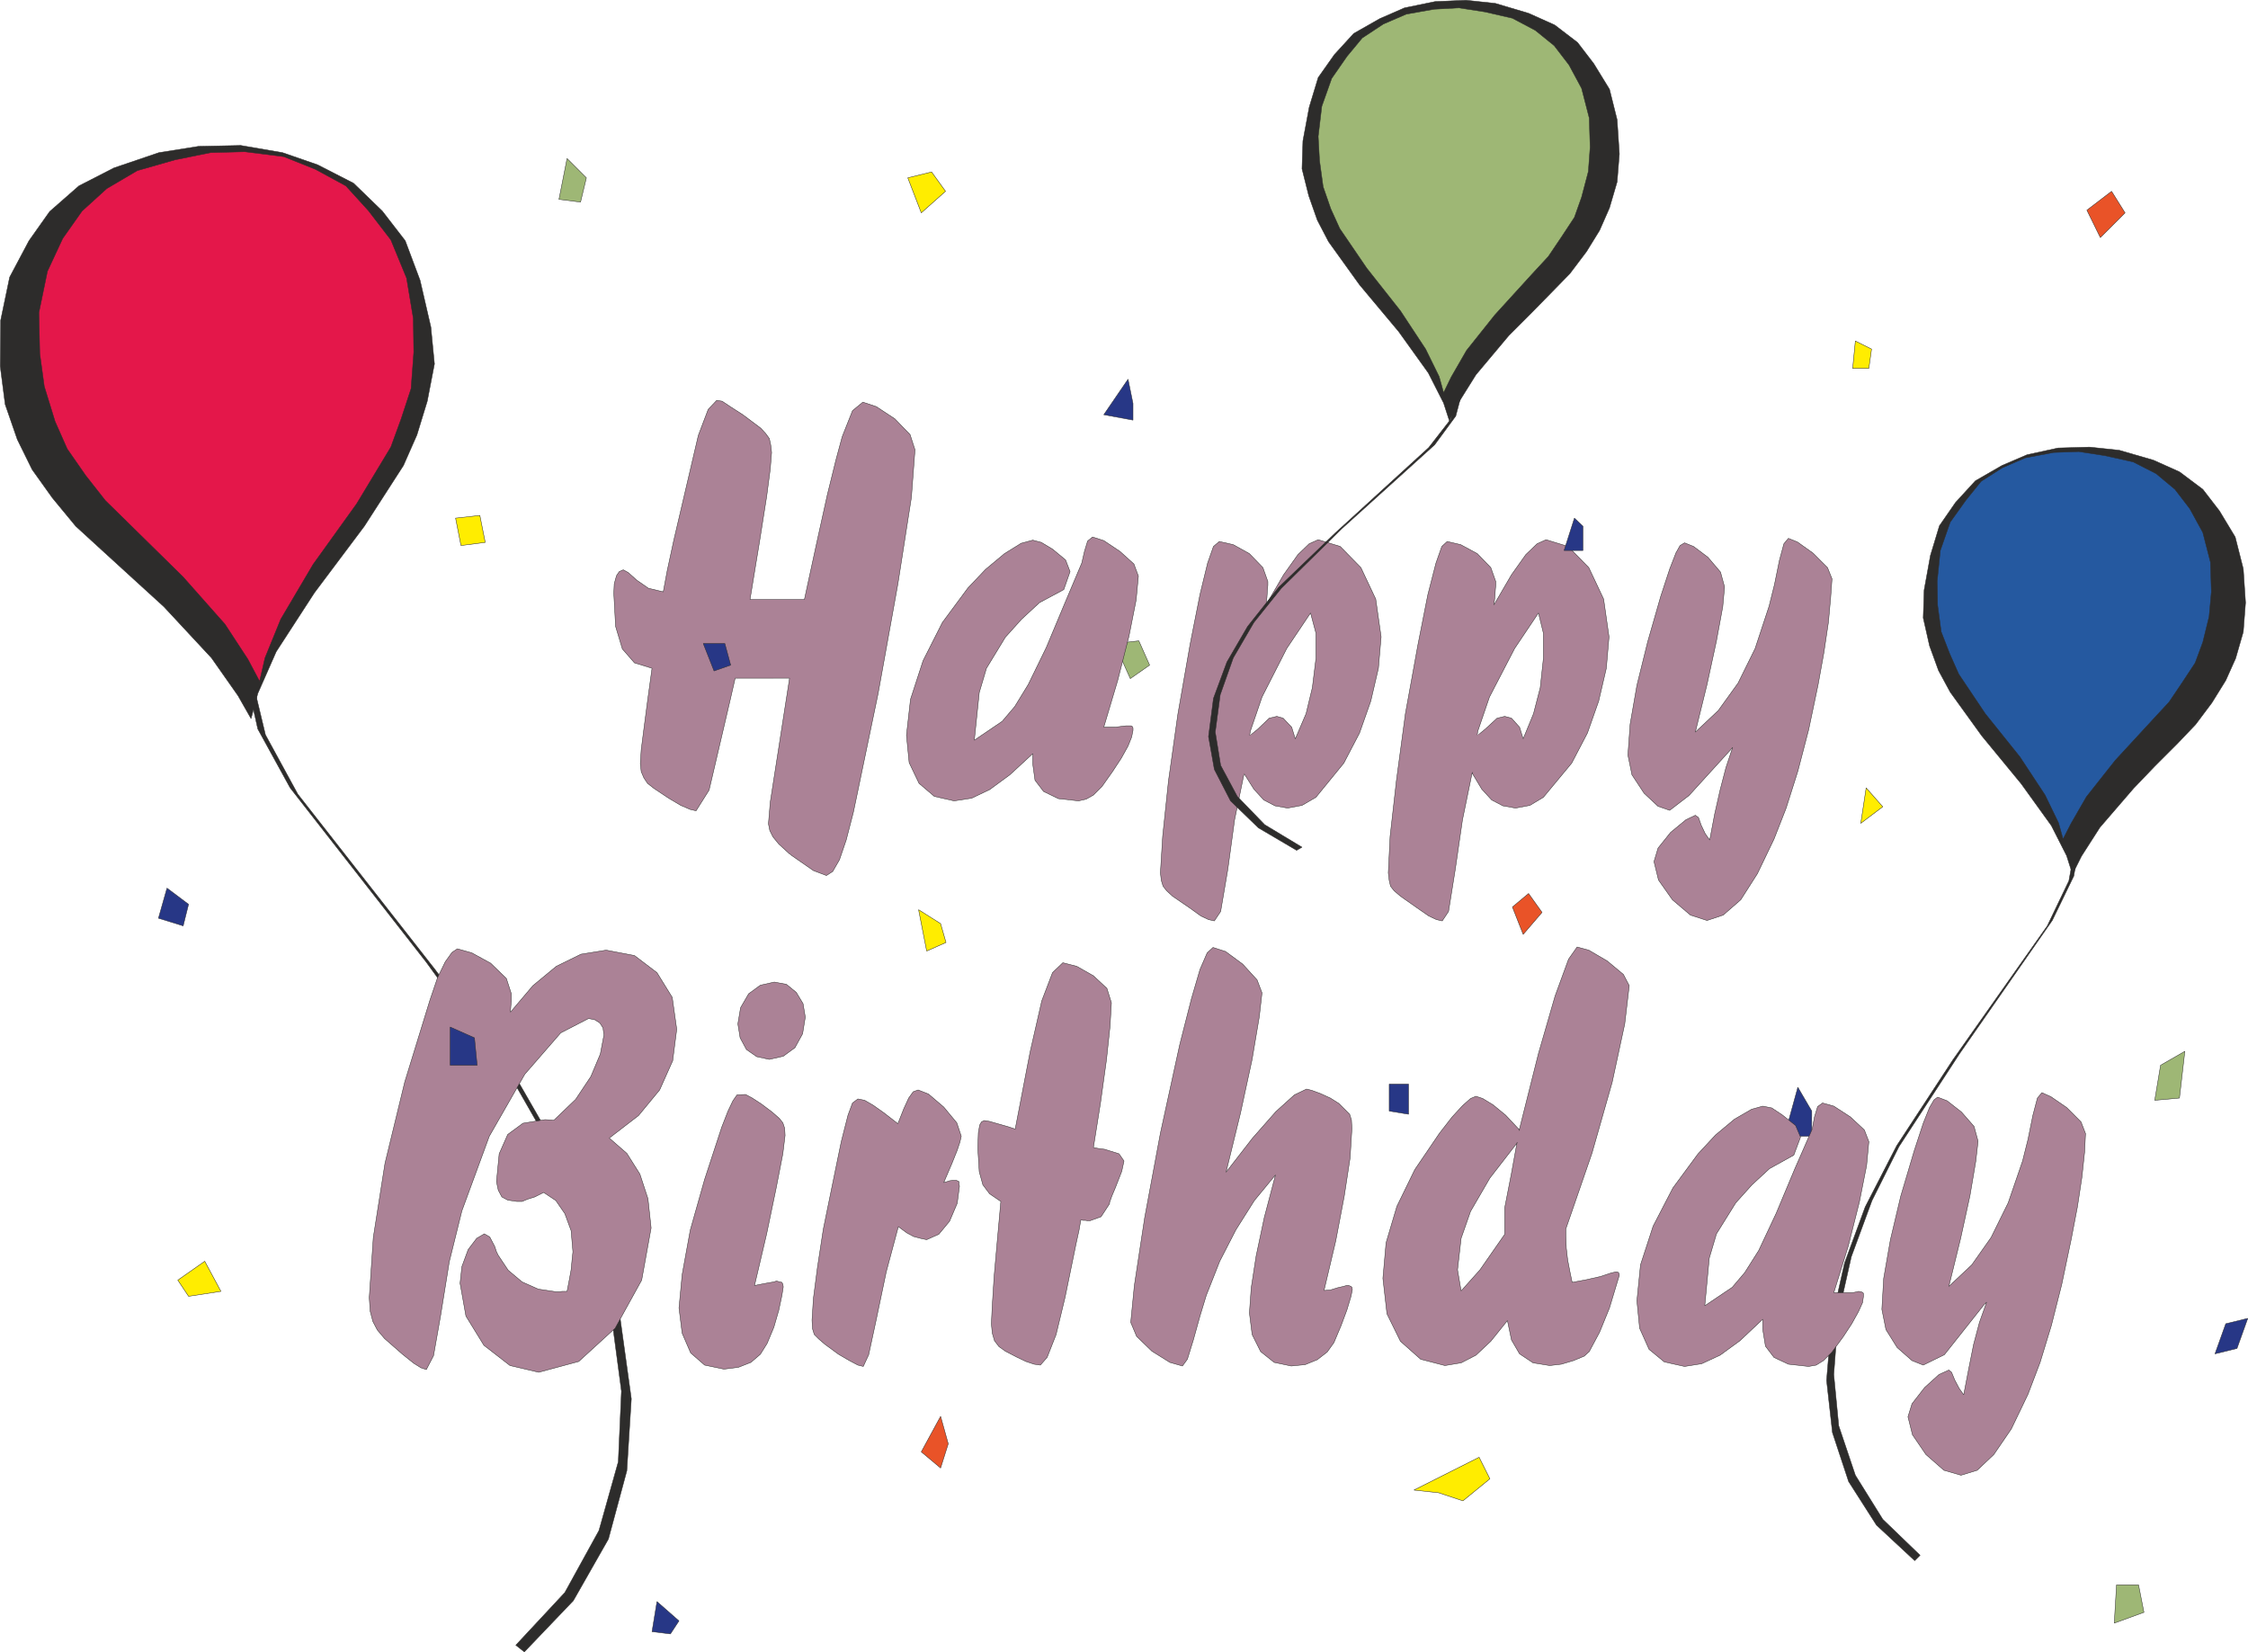 <svg height="352.79" viewBox="0 0 360.07 264.592" width="480.093" xmlns="http://www.w3.org/2000/svg"><path style="fill:#ab8296;stroke:#2d2c2b;stroke-width:.072;stroke-linejoin:bevel;stroke-miterlimit:10.433" d="m321.83 417.705 2.016.36 2.304-.432 2.232-1.296 4.464-5.472 2.52-4.824 1.8-5.112 1.224-5.256.432-5.04-.864-6.048-2.376-5.04-3.312-3.384-3.528-1.08-1.44.648-1.8 1.728-2.304 3.24-2.808 4.824.144-1.224.072-1.08.072-.864v-.576l-.792-2.232-2.16-2.232-2.592-1.44-2.232-.504-.936.792-.936 2.664-1.224 5.04-1.584 7.992-1.944 11.088-1.512 10.728-.936 8.928-.36 5.832.144 1.224.288.936.576.72.936.864 2.736 1.872 1.8 1.296 1.224.576.936.216 1.008-1.512 1.152-6.768 1.08-7.92 1.512-7.344 1.008-6.84 1.872-5.472 3.96-7.776 3.816-5.688.864 3.24v4.032l-.576 4.68-1.008 4.176-1.728 4.032-.576-1.872-1.368-1.44-1.008-.288-1.224.288-1.8 1.728-1.224 1.008-1.008 6.12 1.584 2.52 1.584 1.728z" transform="translate(-117.602 -288.645)"/><path style="fill:#ab8296" d="m319.238 406.76 2.736-1.007-2.232 6.48-1.008.792z" transform="translate(-117.602 -288.645)"/><path style="fill:#2d2c2b;stroke:#2d2c2b;stroke-width:.072;stroke-linejoin:bevel;stroke-miterlimit:10.433" d="m450.998 421.593-1.224 7.344-3.456 7.128-14.832 21.312-9.72 14.904-4.32 8.64-3.312 9-2.088 9.288-.72 9.576.792 8.208 2.664 7.92 4.392 7.056 5.976 5.76-.864.864-6.12-5.688-4.464-6.984-2.592-7.848-.936-8.352.792-9.504 2.088-9.288 3.312-9 5.04-9.792 9-13.752 15.12-21.456 3.456-7.2 1.368-7.488z" transform="translate(-117.602 -288.645)"/><path style="fill:#2d2c2b;stroke:#2d2c2b;stroke-width:.072;stroke-linejoin:bevel;stroke-miterlimit:10.433" d="m449.558 428.649-.936-2.952-2.448-4.824-4.824-6.696-6.336-7.704-5.04-6.984-1.872-3.456-1.44-3.96-1.008-4.464.144-4.464 1.008-5.544 1.44-4.752 2.592-3.744 3.168-3.456 4.248-2.448 4.032-1.728 4.968-1.08 5.04-.144 4.752.504 5.472 1.584 4.176 1.872 3.744 2.808 2.664 3.456 2.52 4.176 1.296 5.112.36 5.4-.36 4.68-1.224 4.248-1.584 3.528-2.232 3.6-2.592 3.456-2.952 3.096-3.6 3.6-3.384 3.528-5.4 6.264-2.952 4.608z" transform="translate(-117.602 -288.645)"/><path style="fill:#2559a0;stroke:#2d2c2b;stroke-width:.072;stroke-linejoin:bevel;stroke-miterlimit:10.433" d="m448.046 423.033-.72-2.592-2.16-4.464-4.032-6.12-5.544-6.912-4.248-6.336-1.44-3.24-1.368-3.528-.576-4.248-.072-3.888.504-4.896 1.584-4.536 2.52-3.528 2.448-3.024 3.384-2.16 3.672-1.584 4.536-.864 4.032-.144 4.176.648 4.536 1.008 3.672 1.872 3.024 2.52 2.376 3.096 2.088 3.816 1.224 4.752.144 4.752-.36 3.96-1.008 4.104-1.224 3.312-2.088 3.168-2.088 3.096-2.664 2.88-5.976 6.48-4.608 5.832-2.448 4.248z" transform="translate(-117.602 -288.645)"/><path style="fill:#2d2c2b;stroke:#2d2c2b;stroke-width:.072;stroke-linejoin:bevel;stroke-miterlimit:10.433" d="m156.662 395.385 2.232 10.008 5.184 9.432 21.816 27.936 14.328 19.728 6.552 11.448 5.112 12.024 3.528 12.528 1.728 12.96-.504 11.304-3.096 11.016-5.472 9.936-7.848 8.424 1.368 1.08 7.848-8.208 5.616-9.864 2.952-10.944.72-11.52-1.8-12.96-3.456-12.456-5.184-12.024-7.488-13.032-13.464-18.216-22.032-28.152-5.184-9.504-2.448-10.224z" transform="translate(-117.602 -288.645)"/><path style="fill:#2d2c2b;stroke:#2d2c2b;stroke-width:.072;stroke-linejoin:bevel;stroke-miterlimit:10.433" d="m157.814 403.737 1.08-4.032 2.952-6.696 6.12-9.432 7.992-10.656 6.264-9.72 2.16-4.896 1.656-5.4 1.152-5.976-.576-5.904-1.728-7.488-2.376-6.336-3.672-4.752-4.608-4.464-5.76-2.952-5.616-1.944-6.696-1.152-6.768.144-6.336 1.008-7.2 2.448-5.616 2.88-4.68 4.104-3.312 4.68-3.096 5.832-1.44 6.912-.072 7.344.792 6.12 1.944 5.616 2.376 4.824 3.24 4.536 3.744 4.536 4.248 3.888 4.968 4.536 4.896 4.464 7.632 8.208 4.248 6.048z" transform="translate(-117.602 -288.645)"/><path style="fill:#e4174a;stroke:#2d2c2b;stroke-width:.072;stroke-linejoin:bevel;stroke-miterlimit:10.433" d="m159.182 397.76.864-3.743 2.52-6.192 5.184-8.784 6.984-9.72 5.472-9.072 1.656-4.536 1.584-4.824.432-5.832-.072-5.4-1.08-6.48-2.52-6.12-3.6-4.68-3.6-3.96-4.896-2.664-5.04-2.016-6.264-.792-5.472.144-5.688 1.152-6.048 1.728-4.896 2.88-3.96 3.6-3.096 4.392-2.448 5.256-1.368 6.624.144 6.552.72 5.256 1.728 5.616 1.944 4.392 2.952 4.248 3.168 4.032 3.816 3.744 8.64 8.496 6.696 7.56 3.672 5.616z" transform="translate(-117.602 -288.645)"/><path style="fill:#ab8296;stroke:#2d2c2b;stroke-width:.072;stroke-linejoin:bevel;stroke-miterlimit:10.433" d="m235.358 397.257-.792 3.456-3.384 14.472-2.088 3.312-.936-.216-1.512-.648-1.944-1.152-2.376-1.584-1.008-.792-.576-.864-.432-1.008-.144-1.296.144-2.232.432-3.384.576-4.392.72-5.256-2.808-.864-1.944-2.232-1.08-3.6-.288-5.328.072-1.512.36-1.296.432-.648.648-.288.792.432 1.368 1.224 1.872 1.296 2.376.576.648-3.456 1.008-4.68 3.96-16.92 1.584-4.176 1.368-1.44.864.144 1.296.864 2.016 1.296 2.88 2.16.792.864.576.792.216 1.008.144 1.224-.216 2.664-.576 4.392-1.08 6.84-1.584 9.648h8.712l2.016-9.288 1.656-7.488 1.368-5.544 1.008-3.744 1.656-4.176 1.656-1.368 2.16.72 2.952 1.944 2.448 2.52.792 2.448-.576 7.632-2.16 13.824-3.168 17.568-3.96 19.008-1.152 4.464-1.08 3.168-1.08 1.872-1.008.648-2.088-.792-3.528-2.448-.144-.144-.144-.072-1.728-1.584-.936-1.152-.504-1.008-.216-1.08.288-3.456 3.096-19.872zm122.976 20.448 2.016.36 2.304-.432 2.16-1.296 4.536-5.472 2.52-4.824 1.8-5.112 1.224-5.256.432-5.04-.864-6.048-2.376-5.04-3.312-3.384-3.528-1.08-1.44.648-1.8 1.728-2.304 3.24-2.808 4.824.144-1.224.072-1.08.072-.864v-.576l-.792-2.232-2.16-2.232-2.664-1.44-2.16-.504-.864.792-.936 2.664-1.296 5.04-1.584 7.992-2.016 11.088-1.44 10.728-1.008 8.928-.288 5.832.144 1.224.216.936.576.72 1.008.864 2.664 1.872 1.872 1.296 1.224.576.936.216 1.008-1.512 1.08-6.768 1.152-7.92 1.512-7.344.936-6.84 1.872-5.472 4.032-7.776 3.816-5.688.792 3.24v4.032l-.504 4.68-1.08 4.176-1.656 4.032-.576-1.872-1.296-1.44-1.08-.288-1.224.288-1.872 1.728-1.224 1.008-.864 6.12 1.512 2.52 1.584 1.728zm36.36-8.856-6.552 7.2-3.096 2.376-1.872-.648-2.232-2.088-1.944-2.952-.648-3.168.36-4.968 1.08-6.192 1.728-6.984 2.088-7.272 1.44-4.392 1.008-2.592.648-1.152.72-.432 1.44.576 2.304 1.728 2.016 2.376.648 2.376-.288 3.168-1.008 5.472-1.512 6.984-1.872 7.632 3.672-3.456 3.168-4.392 2.736-5.544 2.232-6.768.864-3.456.792-3.888.72-2.664.72-.864 1.44.576 2.52 1.8 2.304 2.304.72 1.8-.216 3.024-.36 3.96-.72 4.824-.936 5.184-1.512 7.2-1.728 6.624-1.872 5.904-1.944 4.968-2.664 5.544-2.664 4.176-2.808 2.448-2.592.864-2.664-.864-2.88-2.448-2.232-3.168-.72-2.952.648-2.16 2.016-2.52 2.448-2.016 1.512-.72.504.36.432 1.224.648 1.368.72 1.008.792-4.176.864-3.816.936-3.6 1.08-3.24zm-191.736 37.656 3.744-3.096 3.96-1.944 4.032-.648 4.536.864 3.6 2.736 2.448 3.96.72 5.112-.648 5.04-2.088 4.68-3.384 4.104-4.68 3.6 2.808 2.448 2.088 3.312 1.296 3.96.504 4.68-1.512 8.352-4.248 7.704-5.832 5.328-6.408 1.728-4.608-1.08-4.176-3.24-2.88-4.68-.936-5.256.288-2.664 1.008-2.736 1.368-1.8 1.224-.72.864.504.792 1.512.288.864.288.576 1.584 2.376 2.232 1.872 2.592 1.152 2.88.432h.504l.432-.072h.792l.36-1.872.288-1.584.144-1.512.144-1.368-.288-3.384-1.008-2.736-1.44-2.088-1.944-1.296-1.44.72-1.152.36-.864.36h-.864l-1.44-.216-.936-.504-.576-1.08-.288-1.368.432-4.464 1.368-3.096 2.448-1.8 3.528-.576 1.152.072h.288l3.456-3.312 2.448-3.672 1.512-3.6.576-3.024-.144-1.152-.504-.792-.792-.504-1.008-.216-4.464 2.304-5.76 6.624-5.688 9.936-4.392 11.952-2.016 8.136-1.368 8.496-1.152 6.552-1.152 2.232-.864-.288-1.152-.72-1.8-1.44-2.88-2.52-1.152-1.368-.72-1.368-.432-1.656-.144-2.16.648-9.648 1.872-11.88 3.168-13.032 4.032-13.104 1.224-3.6 1.224-2.52 1.08-1.512.864-.576 2.304.648 3.024 1.656 2.52 2.448.792 2.448v1.152l-.072.792-.072 1.008zm35.856 11.375-1.656-1.151-1.008-1.872-.36-2.232.432-2.592 1.296-2.232 1.872-1.368 2.232-.504 1.944.36 1.584 1.296 1.08 1.8.36 2.16-.432 2.664-1.224 2.232-1.872 1.368-2.232.504zm.72 36.433 1.152-.216.864-.144.432-.144.504.144.36.072.144.288.072.432-.216 1.368-.504 2.376-.792 2.736-1.08 2.592-1.08 1.728-1.512 1.296-2.016.792-2.304.288-3.096-.648-2.232-1.944-1.368-3.168-.504-4.032.504-5.328 1.296-7.128 2.304-8.136 2.736-8.352 1.008-2.592.792-1.656.648-.936 1.368-.072 1.08.576 1.44.936 1.728 1.296 1.152 1.008.576.72.288.864.072 1.152-.36 2.952-1.08 5.544-1.512 7.272-1.944 8.28zm22.824-28.08.792-1.728.72-1.008.792-.288 1.656.648 2.448 2.088 2.088 2.52.72 2.16-.216.936-.432 1.296-.864 2.16-1.296 3.024.504-.144.432-.144.576-.072h.504l.144.072.288.144v.36l.072.36-.36 2.736-1.224 2.88-1.728 2.088-1.944.864-1.008-.216-1.08-.288-1.08-.576-1.368-1.008-1.944 7.272-1.584 7.56-1.224 5.688-.864 1.872-.864-.216-1.368-.72-1.728-1.008-2.16-1.584-1.008-.864-.72-.72-.288-.936-.072-1.368.216-3.456.648-4.968.936-6.12 1.368-6.696 1.512-7.344 1.08-4.248.72-1.944.864-.648 1.08.216 1.368.792 1.728 1.224 2.232 1.728zm13.752 13.607-1.08-1.44-.576-2.087-.216-3.528v-.648l.072-2.088.216-1.224.288-.504.432-.216.864.144 1.512.432 1.512.432 1.08.36 2.376-12.312 1.872-8.208 1.728-4.536 1.656-1.584 2.232.576 2.664 1.512 2.16 2.016.72 2.304-.216 3.744-.576 5.4-.936 6.768-1.152 7.272.72.144 1.08.144 2.304.72.792 1.152-.36 1.656-1.008 2.592-.576 1.368-.36 1.008v.216l-1.368 2.088-1.8.648h-.288l-.432-.072h-.36l-.36-.072-.288 1.656-.504 2.304-1.728 8.424-1.44 5.976-1.44 3.672-1.08 1.224-1.008-.144-1.296-.432-1.512-.72-1.8-.936-1.008-.72-.72-.936-.36-1.224-.144-1.512.144-2.952.288-4.536.504-5.688.576-6.408zm42.12-8.927 3.744-4.248 2.952-2.664 1.944-.936.864.216 1.368.504 1.584.72 1.368.864 1.728 1.728.288.936.072 1.368-.288 4.68-.936 6.12-1.368 7.2-1.872 7.92 1.008-.072 1.152-.36.936-.216.504-.144h.36l.36.144.144.144.072.36-.216 1.08-.648 2.16-.936 2.52-1.152 2.736-1.08 1.512-1.584 1.224-1.944.792-2.232.216-2.736-.576-2.16-1.728-1.368-2.736-.432-3.456.288-4.032.792-5.112 1.296-6.12 1.8-6.84-3.384 4.104-2.952 4.68-2.592 5.04-2.16 5.472-1.008 3.312-1.08 3.888-.936 3.024-.792 1.08-2.016-.576-2.88-1.8-2.448-2.376-.936-2.232.576-5.904 1.656-10.872 2.52-13.536 3.096-14.184 1.872-7.344 1.368-4.68 1.152-2.664.936-.864 2.016.648 2.736 2.016 2.304 2.52.792 2.088-.432 3.816-1.152 6.84-1.872 8.64-2.304 9.432zm44.928 36 2.664.432 1.872-.216 1.944-.576 1.728-.72.792-.72 1.656-3.096 1.584-3.888 1.584-5.256-.072-.288-.072-.144-.216-.072h-.288l-.648.144-1.728.576-2.232.504-2.304.432-.36-1.728-.36-1.872-.216-1.872-.072-2.016v-1.08l4.176-12.096 3.24-11.376 2.016-9.36.72-6.12-.936-1.8-2.592-2.16-2.952-1.728-1.872-.504-1.368 1.944-2.16 5.904-2.664 9.216-3.024 12.024-1.296 7.128-1.08 5.544v4.248l-3.96 5.688-3.024 3.384-.576-3.384.576-5.04 1.512-4.32 3.096-5.328 4.464-5.76.288-1.944-2.232-2.376-2.016-1.656-1.656-1.008-1.08-.36-.864.36-1.296 1.152-1.656 1.8-2.016 2.592-3.96 5.832-2.88 5.904-1.728 5.832-.504 5.688.648 5.688 2.16 4.392 3.24 2.88 3.888 1.008 2.592-.432 2.376-1.224 2.376-2.232 2.664-3.312.648 3.096 1.296 2.232zm72.216-9.288-6.336 7.992-3.384 1.656-1.8-.72-2.376-2.088-1.8-2.88-.648-3.24.288-4.968 1.08-6.192 1.656-6.984 2.16-7.272 1.44-4.392 1.008-2.52.72-1.224.576-.432 1.512.576 2.304 1.8 2.016 2.304.648 2.376-.36 3.168-.936 5.544-1.512 6.912-1.872 7.632 3.672-3.456 3.096-4.392 2.736-5.544 2.304-6.696.864-3.456.792-3.888.72-2.736.72-.864 1.44.648 2.52 1.728 2.304 2.304.72 1.872-.144 2.952-.432 4.032-.72 4.752-1.008 5.256-1.512 7.2-1.656 6.552-1.8 5.904-1.944 5.112-2.664 5.544-2.808 4.104-2.664 2.52-2.592.792-2.736-.792-2.88-2.52-2.16-3.168-.72-2.88.648-2.088 2.016-2.592 2.304-2.088 1.584-.72.432.36.504 1.224.72 1.368.72 1.008.792-4.104.792-3.96.936-3.528 1.152-3.24z" transform="translate(-117.602 -288.645)"/><path style="fill:#2d2c2b;stroke:#2d2c2b;stroke-width:.072;stroke-linejoin:bevel;stroke-miterlimit:10.433" d="m351.998 350.673-1.224 4.608-3.384 4.608-14.904 13.464-9.648 9.504-4.392 5.472-3.312 5.688-2.088 5.904-.792 5.976.864 5.328 2.664 4.968 4.392 4.536 5.976 3.6-.864.504-6.12-3.6-4.464-4.32-2.592-5.04-.936-5.256.792-6.12 2.16-5.832 3.312-5.688 4.968-6.264 9.072-8.712 14.976-13.68 3.528-4.536 1.368-4.824z" transform="translate(-117.602 -288.645)"/><path style="fill:#2d2c2b;stroke:#2d2c2b;stroke-width:.072;stroke-linejoin:bevel;stroke-miterlimit:10.433" d="m349.766 356.073-.936-2.88-2.448-4.824-4.752-6.624-6.264-7.488-4.968-6.912-1.8-3.456L327.23 320l-1.08-4.32.144-4.464 1.008-5.4 1.44-4.752 2.592-3.672 3.096-3.384 4.176-2.376 3.96-1.728 4.896-1.008 4.968-.216 4.68.504 5.328 1.584 4.176 1.872 3.672 2.808 2.592 3.384 2.52 4.104 1.224 4.896.36 5.472-.36 4.464-1.224 4.176-1.584 3.6-2.088 3.384-2.664 3.528-2.88 2.952-3.456 3.528-3.456 3.456-5.256 6.264-2.88 4.608z" transform="translate(-117.602 -288.645)"/><path style="fill:#9eb775;stroke:#2d2c2b;stroke-width:.072;stroke-linejoin:bevel;stroke-miterlimit:10.433" d="m348.83 351.537-.72-2.592-2.16-4.392-4.032-6.12-5.4-6.84-4.32-6.336-1.44-3.168-1.224-3.528-.576-4.176-.216-3.888.576-4.824 1.584-4.464 2.448-3.528 2.448-2.952 3.384-2.232 3.672-1.584 4.464-.792 3.96-.216 4.176.648 4.392 1.008 3.672 1.944 3.024 2.448 2.376 3.096 2.016 3.744 1.224 4.752.144 4.68-.288 3.888-1.08 4.104-1.152 3.24-2.088 3.168-2.088 3.096-2.664 2.88-5.904 6.48-4.536 5.688-2.448 4.248z" transform="translate(-117.602 -288.645)"/><path style="fill:#ffed00;stroke:#2d2c2b;stroke-width:.072;stroke-linejoin:bevel;stroke-miterlimit:10.433" d="m263.006 317.12 3.816-.935 2.232 3.096-3.888 3.456z" transform="translate(-117.602 -288.645)"/><path style="fill:#273786;stroke:#2d2c2b;stroke-width:.072;stroke-linejoin:bevel;stroke-miterlimit:10.433" d="m298.286 349.377-3.888 5.688 4.68.864v-2.664z" transform="translate(-117.602 -288.645)"/><path style="fill:#9eb775;stroke:#2d2c2b;stroke-width:.072;stroke-linejoin:bevel;stroke-miterlimit:10.433" d="m208.43 314.025-1.296 6.552 3.456.432.936-3.888z" transform="translate(-117.602 -288.645)"/><path style="fill:#e95328;stroke:#2d2c2b;stroke-width:.072;stroke-linejoin:bevel;stroke-miterlimit:10.433" d="m455.822 319.28-3.96 3.025 2.16 4.392 3.96-3.96z" transform="translate(-117.602 -288.645)"/><path style="fill:#ffed00;stroke:#2d2c2b;stroke-width:.072;stroke-linejoin:bevel;stroke-miterlimit:10.433" d="m414.782 343.257-.432 4.392h2.592l.432-3.096zm1.728 71.568-.864 5.688 3.528-2.664z" transform="translate(-117.602 -288.645)"/><path style="fill:#e95328;stroke:#2d2c2b;stroke-width:.072;stroke-linejoin:bevel;stroke-miterlimit:10.433" d="m268.262 515.48-3.096 5.689 3.096 2.592 1.224-3.888z" transform="translate(-117.602 -288.645)"/><path style="fill:#273786;stroke:#2d2c2b;stroke-width:.072;stroke-linejoin:bevel;stroke-miterlimit:10.433" d="m144.35 430.88-1.368 4.825 3.96 1.224.864-3.456z" transform="translate(-117.602 -288.645)"/><path style="fill:#ffed00;stroke:#2d2c2b;stroke-width:.072;stroke-linejoin:bevel;stroke-miterlimit:10.433" d="m147.806 496.257 5.184-.792-2.592-4.824-4.32 3.024zm196.272 31.032 10.44-5.256 1.728 3.456-4.32 3.528-3.888-1.296z" transform="translate(-117.602 -288.645)"/><path style="fill:#9eb775;stroke:#2d2c2b;stroke-width:.072;stroke-linejoin:bevel;stroke-miterlimit:10.433" d="m463.67 459.249-.936 5.616 3.96-.36.864-7.488z" transform="translate(-117.602 -288.645)"/><path style="fill:#ffed00;stroke:#2d2c2b;stroke-width:.072;stroke-linejoin:bevel;stroke-miterlimit:10.433" d="m264.734 434.337 1.296 6.624 3.096-1.368-.864-3.024z" transform="translate(-117.602 -288.645)"/><path style="fill:#273786;stroke:#2d2c2b;stroke-width:.072;stroke-linejoin:bevel;stroke-miterlimit:10.433" d="M340.118 462.273v4.32l3.096.504v-4.824z" transform="translate(-117.602 -288.645)"/><path style="fill:#e95328;stroke:#2d2c2b;stroke-width:.072;stroke-linejoin:bevel;stroke-miterlimit:10.433" d="m359.846 433.905 1.728 4.392 3.024-3.528-2.16-3.024z" transform="translate(-117.602 -288.645)"/><path style="fill:#ffed00;stroke:#2d2c2b;stroke-width:.072;stroke-linejoin:bevel;stroke-miterlimit:10.433" d="m190.574 371.625.864 4.392 3.888-.504-.864-4.32z" transform="translate(-117.602 -288.645)"/><path style="fill:#273786;stroke:#2d2c2b;stroke-width:.072;stroke-linejoin:bevel;stroke-miterlimit:10.433" d="m222.83 545.145-.792 4.824 2.952.36 1.368-2.088z" transform="translate(-117.602 -288.645)"/><path style="fill:#9eb775;stroke:#2d2c2b;stroke-width:.072;stroke-linejoin:bevel;stroke-miterlimit:10.433" d="m456.614 542.48-.36 6.12 4.752-1.727-.864-4.392z" transform="translate(-117.602 -288.645)"/><path style="fill:#273786;stroke:#2d2c2b;stroke-width:.072;stroke-linejoin:bevel;stroke-miterlimit:10.433" d="m474.11 500.649-1.728 4.824 3.528-.864 1.728-4.824zM230.246 391.713l1.728 4.392 2.664-.936-.936-3.456z" transform="translate(-117.602 -288.645)"/><path style="fill:#9eb775;stroke:#2d2c2b;stroke-width:.072;stroke-linejoin:bevel;stroke-miterlimit:10.433" d="m296.126 391.713 2.52 5.616 3.096-2.16-1.728-3.888z" transform="translate(-117.602 -288.645)"/><path style="fill:#273786;stroke:#2d2c2b;stroke-width:.072;stroke-linejoin:bevel;stroke-miterlimit:10.433" d="M189.71 453.129v6.12h4.32l-.432-4.392zm180.072-81.504-1.656 5.184h3.024v-3.888zm35.784 91.152-2.16 7.848h4.392v-4.032z" transform="translate(-117.602 -288.645)"/><path style="fill:#ab8296;stroke:#2d2c2b;stroke-width:.072;stroke-linejoin:bevel;stroke-miterlimit:10.433" d="M283.022 410v1.009l.36 2.592 1.368 1.8 2.376 1.152 3.24.36 1.224-.288 1.152-.648 1.368-1.368 1.728-2.448 1.368-2.088 1.08-1.944.576-1.44.216-1.08v-.36l-.144-.288-.216-.072h-.72l-.648.072-1.08.144h-1.872l2.232-7.488 1.8-7.056 1.152-5.832.36-3.816-.72-1.944-2.232-2.016-2.592-1.728-1.8-.576-.792.648-.504 1.656-.432 1.872-2.736 6.48-2.952 7.056-2.88 5.904-2.16 3.528-2.016 2.376-4.464 3.024.792-7.632 1.152-3.888 3.024-4.968 2.592-2.88 2.88-2.664 3.888-2.088 1.008-2.88-.72-1.872-2.088-1.728-1.8-1.08-1.368-.36-1.872.504-2.664 1.656-3.024 2.52-2.808 2.952-4.104 5.544-3.096 6.12-2.016 6.192-.648 5.76.432 4.392 1.584 3.312 2.448 2.088 3.168.72 2.808-.432 2.88-1.368 3.24-2.376 3.672-3.384v.288zm116.928 90.577v1.008l.432 2.664 1.368 1.8 2.304 1.08 3.24.36 1.224-.216 1.152-.72 1.368-1.368 1.8-2.448 1.368-2.088 1.08-1.944.648-1.44.144-1.008v-.432l-.072-.144-.288-.144-.432-.072-.216.072-.792.144h-2.952l2.304-7.416 1.8-7.128 1.152-5.832.36-3.816-.72-1.872-2.232-2.088-2.664-1.728-1.8-.504-.792.576-.504 1.656-.36 1.944-2.808 6.408-2.952 7.056-2.808 5.976-2.232 3.528-2.016 2.376-4.392 2.952.72-7.632 1.152-3.888 3.096-4.968 2.592-2.88 2.808-2.592 3.888-2.16 1.08-2.88-.792-1.872-2.088-1.656-1.728-1.152-1.44-.288-1.8.504-2.736 1.584-3.024 2.52-2.808 3.024-4.032 5.472-3.168 6.12-2.016 6.192-.576 5.76.432 4.392 1.512 3.384 2.448 2.016 3.24.72 2.736-.432 2.952-1.368 3.168-2.304 3.672-3.456v.288z" transform="translate(-117.602 -288.645)"/><path style="fill:#ab8296" d="m353.006 406.76 2.88-1.007-2.304 6.48-1.08.792zm8.496 62.785-.936.288-.36 1.656 1.296.432zM316.79 406.76l2.808-1.007-2.232 6.48-1.08.792z" transform="translate(-117.602 -288.645)"/></svg>
